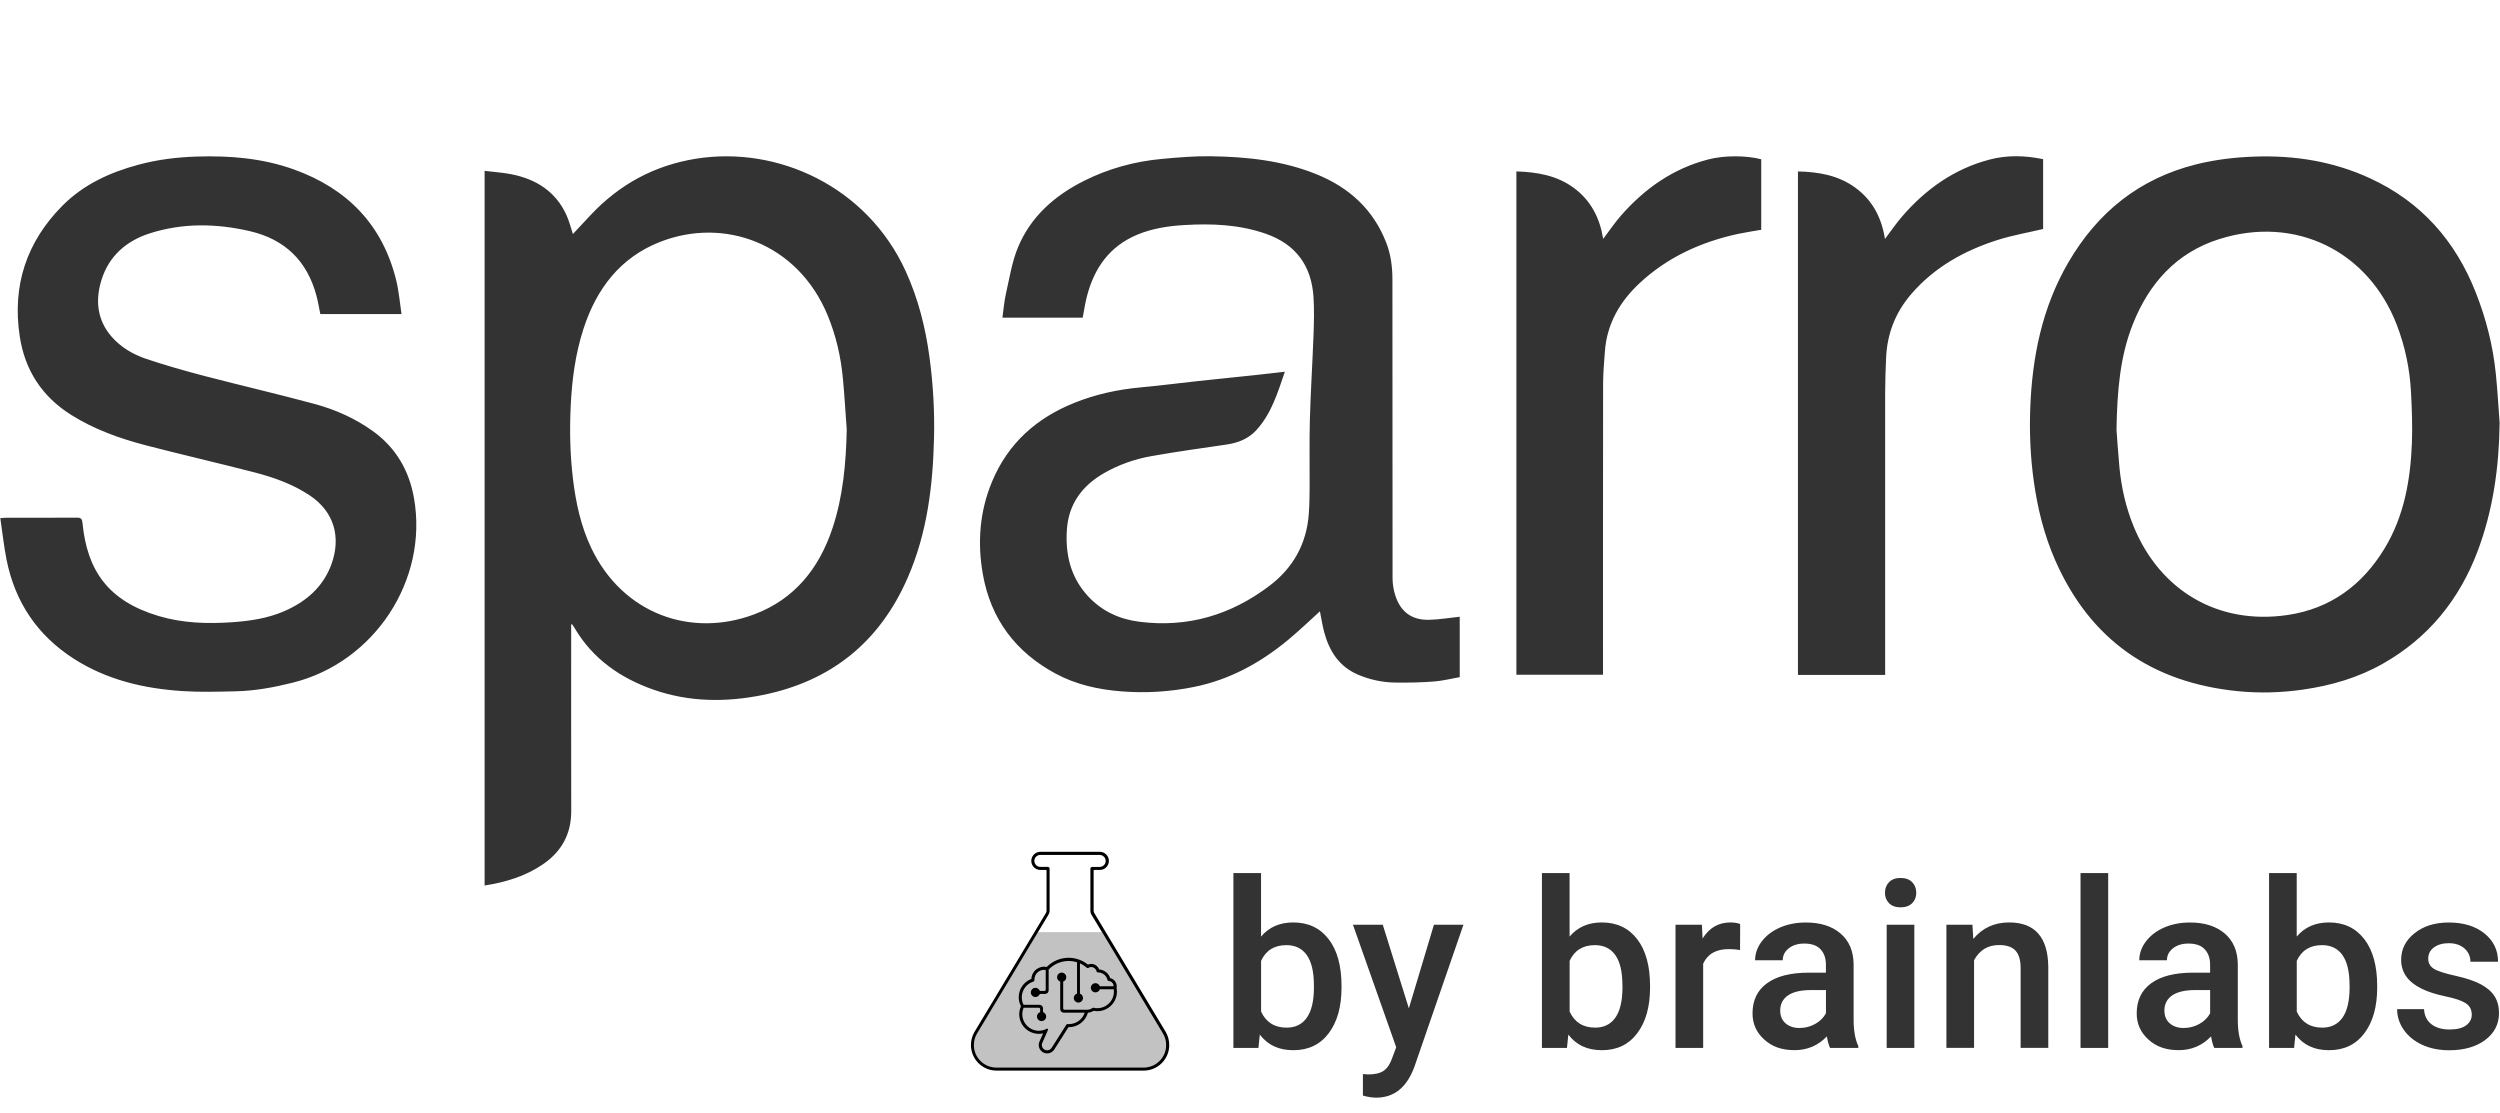 <svg width="128" height="57" viewBox="0 0 128 57" fill="none" xmlns="http://www.w3.org/2000/svg">
<path d="M50.03 52.902L50.014 52.93C49.913 53.106 49.86 53.305 49.859 53.507C49.859 53.815 49.98 54.106 50.197 54.323C50.414 54.54 50.705 54.66 51.012 54.66H58.547C58.854 54.66 59.145 54.54 59.362 54.323C59.469 54.216 59.554 54.089 59.612 53.949C59.67 53.809 59.7 53.659 59.699 53.507C59.699 53.304 59.646 53.103 59.544 52.93L59.528 52.904L56.463 47.804L56.415 47.724H53.139L53.091 47.804L50.026 52.904L50.03 52.902Z" fill="#C2C2C2"/>
<path d="M57.17 50.576C57.186 50.487 57.173 50.396 57.134 50.314C57.095 50.233 57.032 50.165 56.953 50.121L56.927 50.108C56.9 50.094 56.872 50.084 56.842 50.078C56.833 50.05 56.821 50.024 56.81 49.999C56.71 49.791 56.505 49.653 56.276 49.634C56.214 49.468 56.052 49.352 55.872 49.352C55.812 49.352 55.754 49.364 55.701 49.387C55.421 49.162 55.073 49.039 54.715 49.038C54.294 49.038 53.888 49.209 53.592 49.509C53.499 49.489 53.403 49.49 53.311 49.511C53.218 49.533 53.132 49.574 53.057 49.632C52.982 49.691 52.921 49.765 52.877 49.849C52.834 49.934 52.81 50.027 52.807 50.121C52.674 50.172 52.554 50.249 52.454 50.349C52.353 50.449 52.276 50.569 52.225 50.701C52.175 50.834 52.153 50.975 52.161 51.116C52.169 51.258 52.208 51.396 52.273 51.521C52.215 51.651 52.185 51.787 52.185 51.93C52.185 52.482 52.636 52.932 53.188 52.932C53.262 52.932 53.336 52.925 53.407 52.909L53.206 53.364V53.371C53.19 53.413 53.183 53.457 53.183 53.503C53.183 53.741 53.377 53.935 53.615 53.935C53.745 53.935 53.865 53.877 53.945 53.78H53.95L54.705 52.591H54.733C55.186 52.591 55.583 52.281 55.701 51.849C55.805 51.842 55.904 51.81 55.992 51.754C56.137 51.783 56.287 51.779 56.43 51.742C56.574 51.706 56.708 51.638 56.822 51.544C56.936 51.45 57.028 51.332 57.092 51.198C57.155 51.065 57.188 50.919 57.188 50.77C57.188 50.703 57.181 50.636 57.168 50.569L57.17 50.576ZM56.188 51.62C56.124 51.62 56.059 51.614 55.996 51.597C55.976 51.593 55.953 51.597 55.934 51.609C55.858 51.662 55.768 51.697 55.673 51.699H54.504C54.486 51.699 54.468 51.692 54.455 51.679C54.442 51.666 54.435 51.648 54.435 51.63V50.258C54.528 50.225 54.594 50.138 54.594 50.034C54.594 49.904 54.488 49.798 54.359 49.798C54.23 49.798 54.123 49.904 54.123 50.034C54.123 50.138 54.19 50.225 54.283 50.258V51.664C54.283 51.711 54.299 51.752 54.327 51.785C54.329 51.789 54.334 51.791 54.336 51.796C54.338 51.798 54.343 51.803 54.347 51.805C54.38 51.833 54.421 51.849 54.467 51.849H55.537C55.481 52.019 55.374 52.166 55.23 52.272C55.085 52.376 54.911 52.433 54.733 52.434C54.712 52.434 54.689 52.434 54.668 52.431C54.657 52.431 54.645 52.431 54.634 52.436C54.629 52.436 54.624 52.44 54.62 52.443C54.611 52.45 54.601 52.457 54.594 52.468L53.89 53.579H53.888L53.851 53.639C53.781 53.757 53.631 53.812 53.497 53.748C53.438 53.72 53.391 53.672 53.365 53.612C53.339 53.552 53.335 53.484 53.354 53.422L53.657 52.731C53.673 52.692 53.634 52.655 53.597 52.671L53.518 52.706C53.403 52.757 53.278 52.778 53.149 52.773C52.698 52.755 52.338 52.373 52.342 51.923C52.342 51.808 52.368 51.699 52.412 51.595H53.185C53.225 51.595 53.255 51.625 53.255 51.664V51.821C53.162 51.854 53.093 51.941 53.093 52.045C53.093 52.175 53.199 52.281 53.329 52.281C53.458 52.281 53.564 52.175 53.564 52.045C53.564 51.941 53.497 51.854 53.403 51.821V51.63C53.403 51.584 53.386 51.542 53.359 51.512C53.356 51.507 53.352 51.505 53.349 51.5C53.345 51.498 53.343 51.493 53.338 51.491C53.305 51.463 53.263 51.447 53.22 51.447H52.407C52.347 51.329 52.315 51.198 52.315 51.064C52.315 50.694 52.553 50.369 52.906 50.258C52.941 50.246 52.964 50.214 52.962 50.177C52.959 50.14 52.962 50.158 52.962 50.149C52.962 49.879 53.181 49.657 53.453 49.657C53.483 49.657 53.511 49.66 53.541 49.664V50.666C53.541 50.706 53.511 50.736 53.472 50.736H53.239C53.206 50.643 53.118 50.576 53.015 50.576C52.885 50.576 52.779 50.683 52.779 50.812C52.779 50.941 52.885 51.048 53.015 51.048C53.118 51.048 53.206 50.981 53.239 50.888H53.507C53.553 50.888 53.594 50.872 53.627 50.844C53.631 50.842 53.634 50.837 53.638 50.835C53.643 50.833 53.645 50.826 53.648 50.824C53.675 50.791 53.691 50.75 53.691 50.703V49.639C53.824 49.501 53.982 49.392 54.157 49.316C54.333 49.242 54.522 49.203 54.712 49.202C54.86 49.202 55.006 49.225 55.144 49.269V50.872C55.047 50.902 54.978 50.992 54.978 51.096C54.978 51.225 55.084 51.332 55.214 51.332C55.343 51.332 55.449 51.225 55.449 51.096C55.449 50.995 55.384 50.909 55.294 50.874V49.325C55.419 49.38 55.535 49.454 55.639 49.544C55.664 49.567 55.703 49.569 55.731 49.551C55.773 49.526 55.823 49.512 55.872 49.512C55.999 49.512 56.112 49.602 56.14 49.726C56.149 49.766 56.186 49.791 56.225 49.789C56.412 49.789 56.586 49.897 56.666 50.066C56.682 50.098 56.694 50.131 56.701 50.165C56.708 50.198 56.738 50.223 56.77 50.225C56.825 50.23 56.877 50.252 56.92 50.287C56.962 50.322 56.993 50.369 57.008 50.422C57.015 50.447 57.017 50.472 57.017 50.498H56.311C56.278 50.406 56.191 50.339 56.087 50.339C55.957 50.339 55.851 50.445 55.851 50.574C55.851 50.703 55.957 50.81 56.087 50.81C56.191 50.81 56.278 50.743 56.311 50.65H57.022C57.04 50.77 57.031 50.892 56.998 51.009C56.964 51.125 56.905 51.233 56.826 51.325C56.747 51.416 56.649 51.49 56.539 51.541C56.429 51.592 56.309 51.618 56.188 51.618V51.62ZM52.841 43.876C52.841 43.876 52.839 43.88 52.839 43.883C52.839 43.883 52.839 43.878 52.841 43.876Z" fill="black"/>
<path d="M52.848 43.862L52.841 43.876C52.841 43.871 52.846 43.866 52.848 43.862Z" fill="#333333"/>
<path d="M56.306 43.774C56.387 43.774 56.463 43.806 56.521 43.864C56.579 43.922 56.611 43.998 56.611 44.081C56.611 44.164 56.579 44.241 56.521 44.296C56.463 44.354 56.387 44.386 56.304 44.386H55.92C55.87 44.386 55.828 44.428 55.828 44.478V46.627C55.828 46.703 55.849 46.777 55.888 46.839L56.468 47.802L59.533 52.902L59.549 52.928C59.651 53.103 59.704 53.302 59.704 53.505C59.704 53.812 59.584 54.103 59.367 54.321C59.26 54.428 59.133 54.513 58.993 54.571C58.853 54.629 58.703 54.658 58.551 54.658H51.017C50.865 54.658 50.715 54.629 50.575 54.571C50.435 54.513 50.308 54.428 50.201 54.321C50.094 54.214 50.009 54.087 49.951 53.947C49.893 53.807 49.864 53.657 49.864 53.505C49.864 53.302 49.917 53.101 50.019 52.928L50.035 52.9L53.1 47.8L53.68 46.837C53.719 46.772 53.74 46.698 53.74 46.624V44.476C53.74 44.425 53.698 44.384 53.648 44.384H53.264C53.183 44.384 53.107 44.351 53.049 44.294C52.992 44.236 52.959 44.16 52.959 44.077C52.959 43.993 52.992 43.917 53.049 43.862C53.107 43.804 53.183 43.772 53.266 43.772H56.313M56.313 43.612H53.266C53.142 43.612 53.026 43.661 52.938 43.749C52.851 43.836 52.802 43.952 52.802 44.077C52.802 44.201 52.851 44.317 52.938 44.405C53.026 44.492 53.144 44.541 53.266 44.541H53.56C53.574 44.541 53.583 44.55 53.583 44.564V46.629C53.583 46.67 53.571 46.712 53.55 46.747L52.968 47.717L49.903 52.817L49.887 52.845C49.772 53.043 49.712 53.272 49.712 53.503C49.712 53.854 49.848 54.184 50.095 54.431C50.217 54.553 50.361 54.65 50.52 54.716C50.679 54.782 50.849 54.815 51.021 54.815H58.556C58.907 54.815 59.235 54.678 59.482 54.431C59.604 54.31 59.701 54.165 59.767 54.005C59.833 53.846 59.866 53.675 59.865 53.503C59.865 53.272 59.805 53.043 59.69 52.845L59.674 52.817L56.609 47.717L56.027 46.747C56.006 46.711 55.995 46.67 55.994 46.629V44.564C55.994 44.55 56.004 44.541 56.017 44.541H56.311C56.435 44.541 56.551 44.492 56.639 44.405C56.727 44.317 56.775 44.201 56.775 44.077C56.775 43.952 56.727 43.836 56.639 43.749C56.551 43.661 56.435 43.612 56.311 43.612H56.313Z" fill="black"/>
<path d="M29.244 31.974V32.261C29.244 35.349 29.24 38.439 29.247 41.527C29.249 42.696 28.759 43.589 27.81 44.243C26.912 44.862 25.895 45.169 24.812 45.338V8.748C25.281 8.806 25.741 8.834 26.189 8.922C27.459 9.176 28.464 9.811 29.011 11.03C29.145 11.331 29.224 11.656 29.332 11.982C29.626 11.668 29.921 11.349 30.219 11.033C31.698 9.45 33.49 8.469 35.64 8.125C39.821 7.457 44.388 9.552 46.365 13.871C47.011 15.285 47.386 16.765 47.591 18.299C47.776 19.668 47.855 21.047 47.822 22.426C47.764 24.886 47.469 27.304 46.471 29.588C45.034 32.882 42.544 34.884 39.029 35.589C37.149 35.965 35.268 35.949 33.441 35.305C31.758 34.711 30.351 33.734 29.422 32.161C29.381 32.092 29.335 32.027 29.291 31.96C29.274 31.965 29.258 31.97 29.242 31.972L29.244 31.974ZM43.353 21.994C43.288 21.121 43.239 20.246 43.156 19.375C43.052 18.257 42.801 17.172 42.371 16.135C40.851 12.467 37.096 11.095 33.799 12.384C31.76 13.181 30.543 14.779 29.877 16.828C29.455 18.123 29.282 19.463 29.219 20.816C29.161 22.05 29.187 23.281 29.335 24.509C29.482 25.738 29.739 26.937 30.272 28.057C31.885 31.441 35.389 32.669 38.618 31.454C40.676 30.681 41.934 29.11 42.62 27.055C43.166 25.415 43.316 23.717 43.353 21.994ZM55.438 16.264H51.324C51.384 15.839 51.414 15.428 51.506 15.028C51.687 14.234 51.811 13.409 52.121 12.663C52.774 11.09 53.996 10.016 55.498 9.261C56.754 8.631 58.094 8.263 59.494 8.136C60.316 8.06 61.145 7.988 61.97 8C63.822 8.025 65.656 8.215 67.398 8.919C69.072 9.596 70.31 10.718 70.976 12.425C71.211 13.03 71.292 13.663 71.292 14.305C71.294 19.403 71.292 24.5 71.299 29.598C71.299 29.9 71.35 30.214 71.444 30.501C71.717 31.334 72.285 31.75 73.156 31.734C73.68 31.725 74.202 31.632 74.738 31.577V34.669C74.304 34.746 73.858 34.861 73.406 34.894C72.743 34.944 72.075 34.958 71.412 34.947C70.77 34.935 70.142 34.801 69.546 34.549C68.564 34.136 68.056 33.337 67.795 32.351C67.703 32.002 67.65 31.644 67.58 31.3C67.033 31.794 66.508 32.302 65.947 32.766C64.534 33.935 62.963 34.799 61.147 35.168C59.915 35.421 58.653 35.498 57.399 35.397C56.223 35.302 55.089 35.051 54.047 34.489C52.001 33.388 50.728 31.702 50.321 29.396C50.035 27.773 50.157 26.179 50.797 24.65C51.612 22.701 53.063 21.405 55.008 20.625C56.107 20.183 57.246 19.939 58.422 19.832C59.406 19.742 60.388 19.613 61.369 19.507C62.337 19.403 63.305 19.306 64.27 19.204C64.76 19.151 65.252 19.093 65.785 19.033C65.411 20.123 65.095 21.186 64.319 22.029C63.91 22.474 63.383 22.675 62.797 22.761C61.517 22.948 60.233 23.126 58.96 23.352C58.105 23.502 57.285 23.789 56.526 24.225C55.403 24.872 54.71 25.807 54.624 27.126C54.541 28.394 54.816 29.563 55.708 30.526C56.417 31.293 57.315 31.704 58.332 31.833C60.803 32.15 63.021 31.491 64.996 29.995C66.21 29.073 66.897 27.845 67.01 26.316C67.044 25.854 67.051 25.392 67.053 24.93C67.061 23.784 67.033 22.636 67.065 21.491C67.104 20.063 67.197 18.636 67.25 17.209C67.275 16.536 67.296 15.86 67.25 15.192C67.144 13.601 66.344 12.508 64.822 11.973C63.464 11.495 62.062 11.439 60.644 11.522C59.824 11.571 59.015 11.691 58.249 12.007C56.8 12.603 56.008 13.744 55.639 15.218C55.553 15.559 55.502 15.913 55.435 16.264H55.438ZM127.981 21.687C127.949 23.93 127.646 26.119 126.854 28.221C125.916 30.708 124.327 32.665 121.999 33.983C120.731 34.702 119.354 35.101 117.915 35.307C116.809 35.466 115.698 35.499 114.589 35.39C110.177 34.951 107.008 32.762 105.218 28.667C104.655 27.376 104.322 26.022 104.128 24.627C103.957 23.392 103.902 22.154 103.948 20.911C104.047 18.282 104.553 15.751 105.895 13.444C107.389 10.873 109.531 9.143 112.441 8.416C113.42 8.171 114.414 8.055 115.421 8.018C117.483 7.945 119.472 8.261 121.354 9.132C123.955 10.333 125.711 12.321 126.755 14.964C127.286 16.31 127.642 17.703 127.787 19.144C127.873 19.989 127.919 20.842 127.984 21.689L127.981 21.687ZM108.367 22.026C108.399 22.447 108.445 23.184 108.514 23.918C108.614 24.971 108.849 25.997 109.251 26.974C110.582 30.207 113.531 32.016 117.121 31.489C119.315 31.166 120.953 29.958 122.089 28.082C123.091 26.431 123.415 24.583 123.489 22.687C123.521 21.83 123.489 20.969 123.445 20.11C123.385 18.915 123.147 17.749 122.715 16.631C121.257 12.846 117.52 11.009 113.621 12.243C111.441 12.933 110.027 14.502 109.198 16.606C108.551 18.243 108.399 19.969 108.364 22.026H108.367ZM0.019 26.53C0.169 26.519 0.238 26.507 0.31 26.507C1.52 26.507 2.733 26.512 3.943 26.503C4.144 26.503 4.204 26.572 4.222 26.764C4.458 29.205 5.53 30.768 8.128 31.542C9.359 31.909 10.632 31.946 11.914 31.856C12.817 31.792 13.702 31.658 14.536 31.3C15.67 30.812 16.559 30.048 16.98 28.861C17.455 27.523 17.132 26.214 15.857 25.364C14.988 24.787 14.018 24.44 13.021 24.184C11.182 23.71 9.329 23.283 7.493 22.807C6.142 22.456 4.83 21.989 3.638 21.239C2.148 20.301 1.271 18.95 1.01 17.218C0.617 14.629 1.356 12.384 3.197 10.531C4.276 9.444 5.631 8.825 7.094 8.432C8.068 8.169 9.064 8.048 10.071 8.016C11.769 7.961 13.443 8.099 15.051 8.677C17.776 9.656 19.587 11.504 20.287 14.354C20.423 14.908 20.467 15.483 20.557 16.079H16.4C16.335 15.772 16.287 15.453 16.203 15.144C15.728 13.354 14.58 12.247 12.78 11.832C11.078 11.439 9.371 11.409 7.692 11.94C6.479 12.324 5.581 13.097 5.195 14.335C4.872 15.372 4.971 16.384 5.715 17.239C6.188 17.781 6.809 18.146 7.482 18.373C8.468 18.705 9.473 18.989 10.48 19.253C12.348 19.74 14.233 20.176 16.097 20.68C17.164 20.969 18.174 21.414 19.081 22.066C20.264 22.913 20.945 24.082 21.195 25.496C21.939 29.695 19.174 33.912 14.984 34.954C14.023 35.194 13.053 35.374 12.06 35.395C11.152 35.416 10.239 35.443 9.334 35.383C7.366 35.254 5.477 34.813 3.786 33.732C1.91 32.531 0.767 30.824 0.333 28.648C0.197 27.96 0.125 27.258 0.016 26.528L0.019 26.53ZM96.515 34.556H92.055V8.778C93.108 8.801 94.115 8.97 94.99 9.607C95.868 10.247 96.337 11.136 96.51 12.236C96.82 11.827 97.081 11.437 97.386 11.086C98.596 9.684 100.051 8.649 101.862 8.171C102.77 7.931 103.687 7.958 104.608 8.15V11.725C103.819 11.912 103.036 12.046 102.285 12.284C100.573 12.829 99.04 13.679 97.848 15.065C97.042 16.003 96.619 17.095 96.568 18.329C96.545 18.913 96.52 19.497 96.52 20.082C96.515 24.796 96.52 29.512 96.52 34.226V34.556H96.515ZM77.642 8.776C78.718 8.811 79.723 8.986 80.587 9.626C81.453 10.268 81.91 11.155 82.083 12.231C82.4 11.813 82.67 11.409 82.989 11.044C84.201 9.658 85.654 8.633 87.458 8.164C88.287 7.949 89.408 7.954 90.175 8.155V11.765C89.777 11.834 89.371 11.894 88.971 11.979C87.075 12.393 85.356 13.178 83.931 14.513C82.931 15.451 82.273 16.585 82.171 17.989C82.132 18.532 82.081 19.075 82.079 19.615C82.072 24.484 82.074 29.353 82.074 34.221V34.547H77.639V8.776H77.642ZM68.686 50.565C68.686 51.544 68.467 52.322 68.031 52.902C67.594 53.481 66.991 53.77 66.227 53.77C65.462 53.77 64.912 53.505 64.501 52.971L64.432 53.653H63.15V44.7H64.566V47.952C64.975 47.469 65.524 47.229 66.215 47.229C66.984 47.229 67.589 47.516 68.028 48.086C68.467 48.657 68.686 49.456 68.686 50.481V50.562V50.565ZM67.271 50.442C67.271 49.758 67.15 49.246 66.91 48.904C66.67 48.562 66.319 48.391 65.862 48.391C65.247 48.391 64.815 48.659 64.568 49.195V51.793C64.82 52.341 65.257 52.615 65.873 52.615C66.317 52.615 66.659 52.451 66.899 52.119C67.139 51.789 67.264 51.29 67.273 50.622V50.442H67.271ZM72.135 51.625L73.417 47.347H74.928L72.421 54.609C72.036 55.669 71.384 56.2 70.463 56.2C70.257 56.2 70.028 56.165 69.781 56.094V54.992L70.049 55.011C70.407 55.011 70.675 54.946 70.855 54.816C71.036 54.687 71.179 54.468 71.283 54.161L71.486 53.62L69.271 47.347H70.798L72.133 51.625H72.135ZM84.483 50.565C84.483 51.544 84.264 52.322 83.827 52.902C83.391 53.481 82.788 53.77 82.023 53.77C81.259 53.77 80.709 53.505 80.298 52.971L80.229 53.653H78.947V44.7H80.363V47.952C80.771 47.469 81.321 47.229 82.012 47.229C82.781 47.229 83.386 47.516 83.825 48.086C84.264 48.657 84.483 49.456 84.483 50.481V50.562V50.565ZM83.067 50.442C83.067 49.758 82.947 49.246 82.707 48.904C82.467 48.562 82.116 48.391 81.658 48.391C81.044 48.391 80.612 48.659 80.365 49.195V51.793C80.617 52.341 81.053 52.615 81.67 52.615C82.113 52.615 82.455 52.451 82.695 52.119C82.936 51.789 83.06 51.29 83.07 50.622V50.442H83.067ZM89.091 48.641C88.904 48.611 88.713 48.594 88.514 48.594C87.865 48.594 87.428 48.844 87.202 49.34V53.653H85.786V47.347H87.137L87.172 48.052C87.514 47.504 87.987 47.229 88.595 47.229C88.798 47.229 88.964 47.257 89.096 47.31L89.091 48.638V48.641ZM93.699 53.653C93.637 53.532 93.584 53.336 93.535 53.063C93.085 53.535 92.533 53.768 91.879 53.768C91.225 53.768 90.729 53.588 90.329 53.225C89.93 52.865 89.729 52.417 89.729 51.886C89.729 51.214 89.978 50.698 90.477 50.338C90.976 49.978 91.69 49.8 92.618 49.8H93.487V49.386C93.487 49.061 93.394 48.8 93.212 48.604C93.029 48.407 92.752 48.31 92.378 48.31C92.055 48.31 91.791 48.391 91.586 48.553C91.38 48.714 91.276 48.92 91.276 49.167H89.86C89.86 48.821 89.976 48.497 90.205 48.197C90.433 47.897 90.745 47.659 91.14 47.488C91.535 47.317 91.974 47.232 92.461 47.232C93.2 47.232 93.787 47.416 94.228 47.788C94.667 48.16 94.894 48.682 94.905 49.354V52.197C94.905 52.766 94.984 53.218 95.145 53.555V53.655H93.699V53.653ZM92.142 52.632C92.422 52.632 92.685 52.565 92.933 52.428C93.18 52.292 93.364 52.11 93.489 51.881V50.691H92.727C92.203 50.691 91.808 50.784 91.544 50.966C91.281 51.149 91.147 51.407 91.147 51.742C91.147 52.015 91.237 52.232 91.417 52.391C91.597 52.551 91.84 52.634 92.142 52.634V52.632ZM96.51 45.71C96.51 45.492 96.58 45.312 96.718 45.167C96.857 45.024 97.053 44.952 97.309 44.952C97.566 44.952 97.764 45.024 97.903 45.167C98.042 45.31 98.113 45.49 98.113 45.71C98.113 45.929 98.044 46.102 97.903 46.243C97.762 46.384 97.566 46.456 97.309 46.456C97.053 46.456 96.857 46.384 96.718 46.243C96.58 46.102 96.51 45.924 96.51 45.71ZM98.014 53.653H96.598V47.347H98.014V53.653ZM100.989 47.347L101.031 48.075C101.497 47.511 102.109 47.229 102.867 47.229C104.181 47.229 104.849 47.98 104.872 49.483V53.65H103.456V49.564C103.456 49.165 103.37 48.867 103.197 48.675C103.024 48.483 102.742 48.386 102.349 48.386C101.779 48.386 101.354 48.645 101.072 49.163V53.65H99.656V47.345H100.991L100.989 47.347ZM107.939 53.653H106.523V44.7H107.939V53.653ZM113.37 53.653C113.307 53.532 113.254 53.336 113.206 53.063C112.755 53.535 112.203 53.768 111.549 53.768C110.896 53.768 110.399 53.588 110 53.225C109.6 52.865 109.399 52.417 109.399 51.886C109.399 51.214 109.648 50.698 110.147 50.338C110.646 49.978 111.36 49.8 112.289 49.8H113.157V49.386C113.157 49.061 113.065 48.8 112.882 48.604C112.7 48.407 112.423 48.31 112.048 48.31C111.725 48.31 111.462 48.391 111.256 48.553C111.05 48.714 110.947 48.92 110.947 49.167H109.531C109.531 48.821 109.646 48.497 109.875 48.197C110.103 47.897 110.415 47.659 110.81 47.488C111.205 47.317 111.644 47.232 112.131 47.232C112.871 47.232 113.457 47.416 113.898 47.788C114.337 48.16 114.564 48.682 114.575 49.354V52.197C114.575 52.766 114.654 53.218 114.815 53.555V53.655H113.37V53.653ZM111.813 52.632C112.092 52.632 112.356 52.565 112.603 52.428C112.85 52.292 113.035 52.11 113.159 51.881V50.691H112.397C111.873 50.691 111.478 50.784 111.214 50.966C110.951 51.149 110.817 51.407 110.817 51.742C110.817 52.015 110.907 52.232 111.087 52.391C111.268 52.551 111.51 52.634 111.813 52.634V52.632ZM121.712 50.565C121.712 51.544 121.493 52.322 121.057 52.902C120.62 53.481 120.017 53.77 119.253 53.77C118.488 53.77 117.938 53.505 117.527 52.971L117.458 53.653H116.176V44.7H117.592V47.952C118.001 47.469 118.55 47.229 119.241 47.229C120.01 47.229 120.615 47.516 121.054 48.086C121.493 48.657 121.712 49.456 121.712 50.481V50.562V50.565ZM120.297 50.442C120.297 49.758 120.176 49.246 119.936 48.904C119.696 48.562 119.345 48.391 118.888 48.391C118.273 48.391 117.841 48.659 117.594 49.195V51.793C117.846 52.341 118.282 52.615 118.899 52.615C119.343 52.615 119.684 52.451 119.925 52.119C120.165 51.789 120.29 51.29 120.299 50.622V50.442H120.297ZM126.552 51.939C126.552 51.687 126.448 51.493 126.24 51.361C126.032 51.23 125.688 51.112 125.205 51.013C124.722 50.913 124.32 50.784 123.999 50.627C123.292 50.285 122.939 49.791 122.939 49.142C122.939 48.597 123.168 48.144 123.627 47.779C124.085 47.414 124.669 47.232 125.376 47.232C126.129 47.232 126.739 47.419 127.203 47.791C127.667 48.165 127.9 48.648 127.9 49.241H126.485C126.485 48.968 126.383 48.742 126.182 48.562C125.981 48.382 125.711 48.292 125.378 48.292C125.066 48.292 124.815 48.363 124.618 48.507C124.422 48.65 124.325 48.844 124.325 49.084C124.325 49.301 124.415 49.47 124.6 49.592C124.782 49.712 125.152 49.835 125.706 49.957C126.263 50.079 126.697 50.225 127.013 50.394C127.33 50.562 127.566 50.765 127.718 51.003C127.87 51.241 127.949 51.528 127.949 51.867C127.949 52.435 127.713 52.895 127.244 53.246C126.773 53.597 126.159 53.773 125.397 53.773C124.879 53.773 124.42 53.68 124.015 53.493C123.611 53.306 123.297 53.05 123.071 52.724C122.844 52.398 122.733 52.045 122.733 51.669H124.11C124.129 52.003 124.256 52.26 124.489 52.44C124.722 52.62 125.032 52.71 125.415 52.71C125.799 52.71 126.071 52.639 126.265 52.498C126.459 52.357 126.556 52.17 126.556 51.941L126.552 51.939Z" fill="#333333"/>
</svg>
